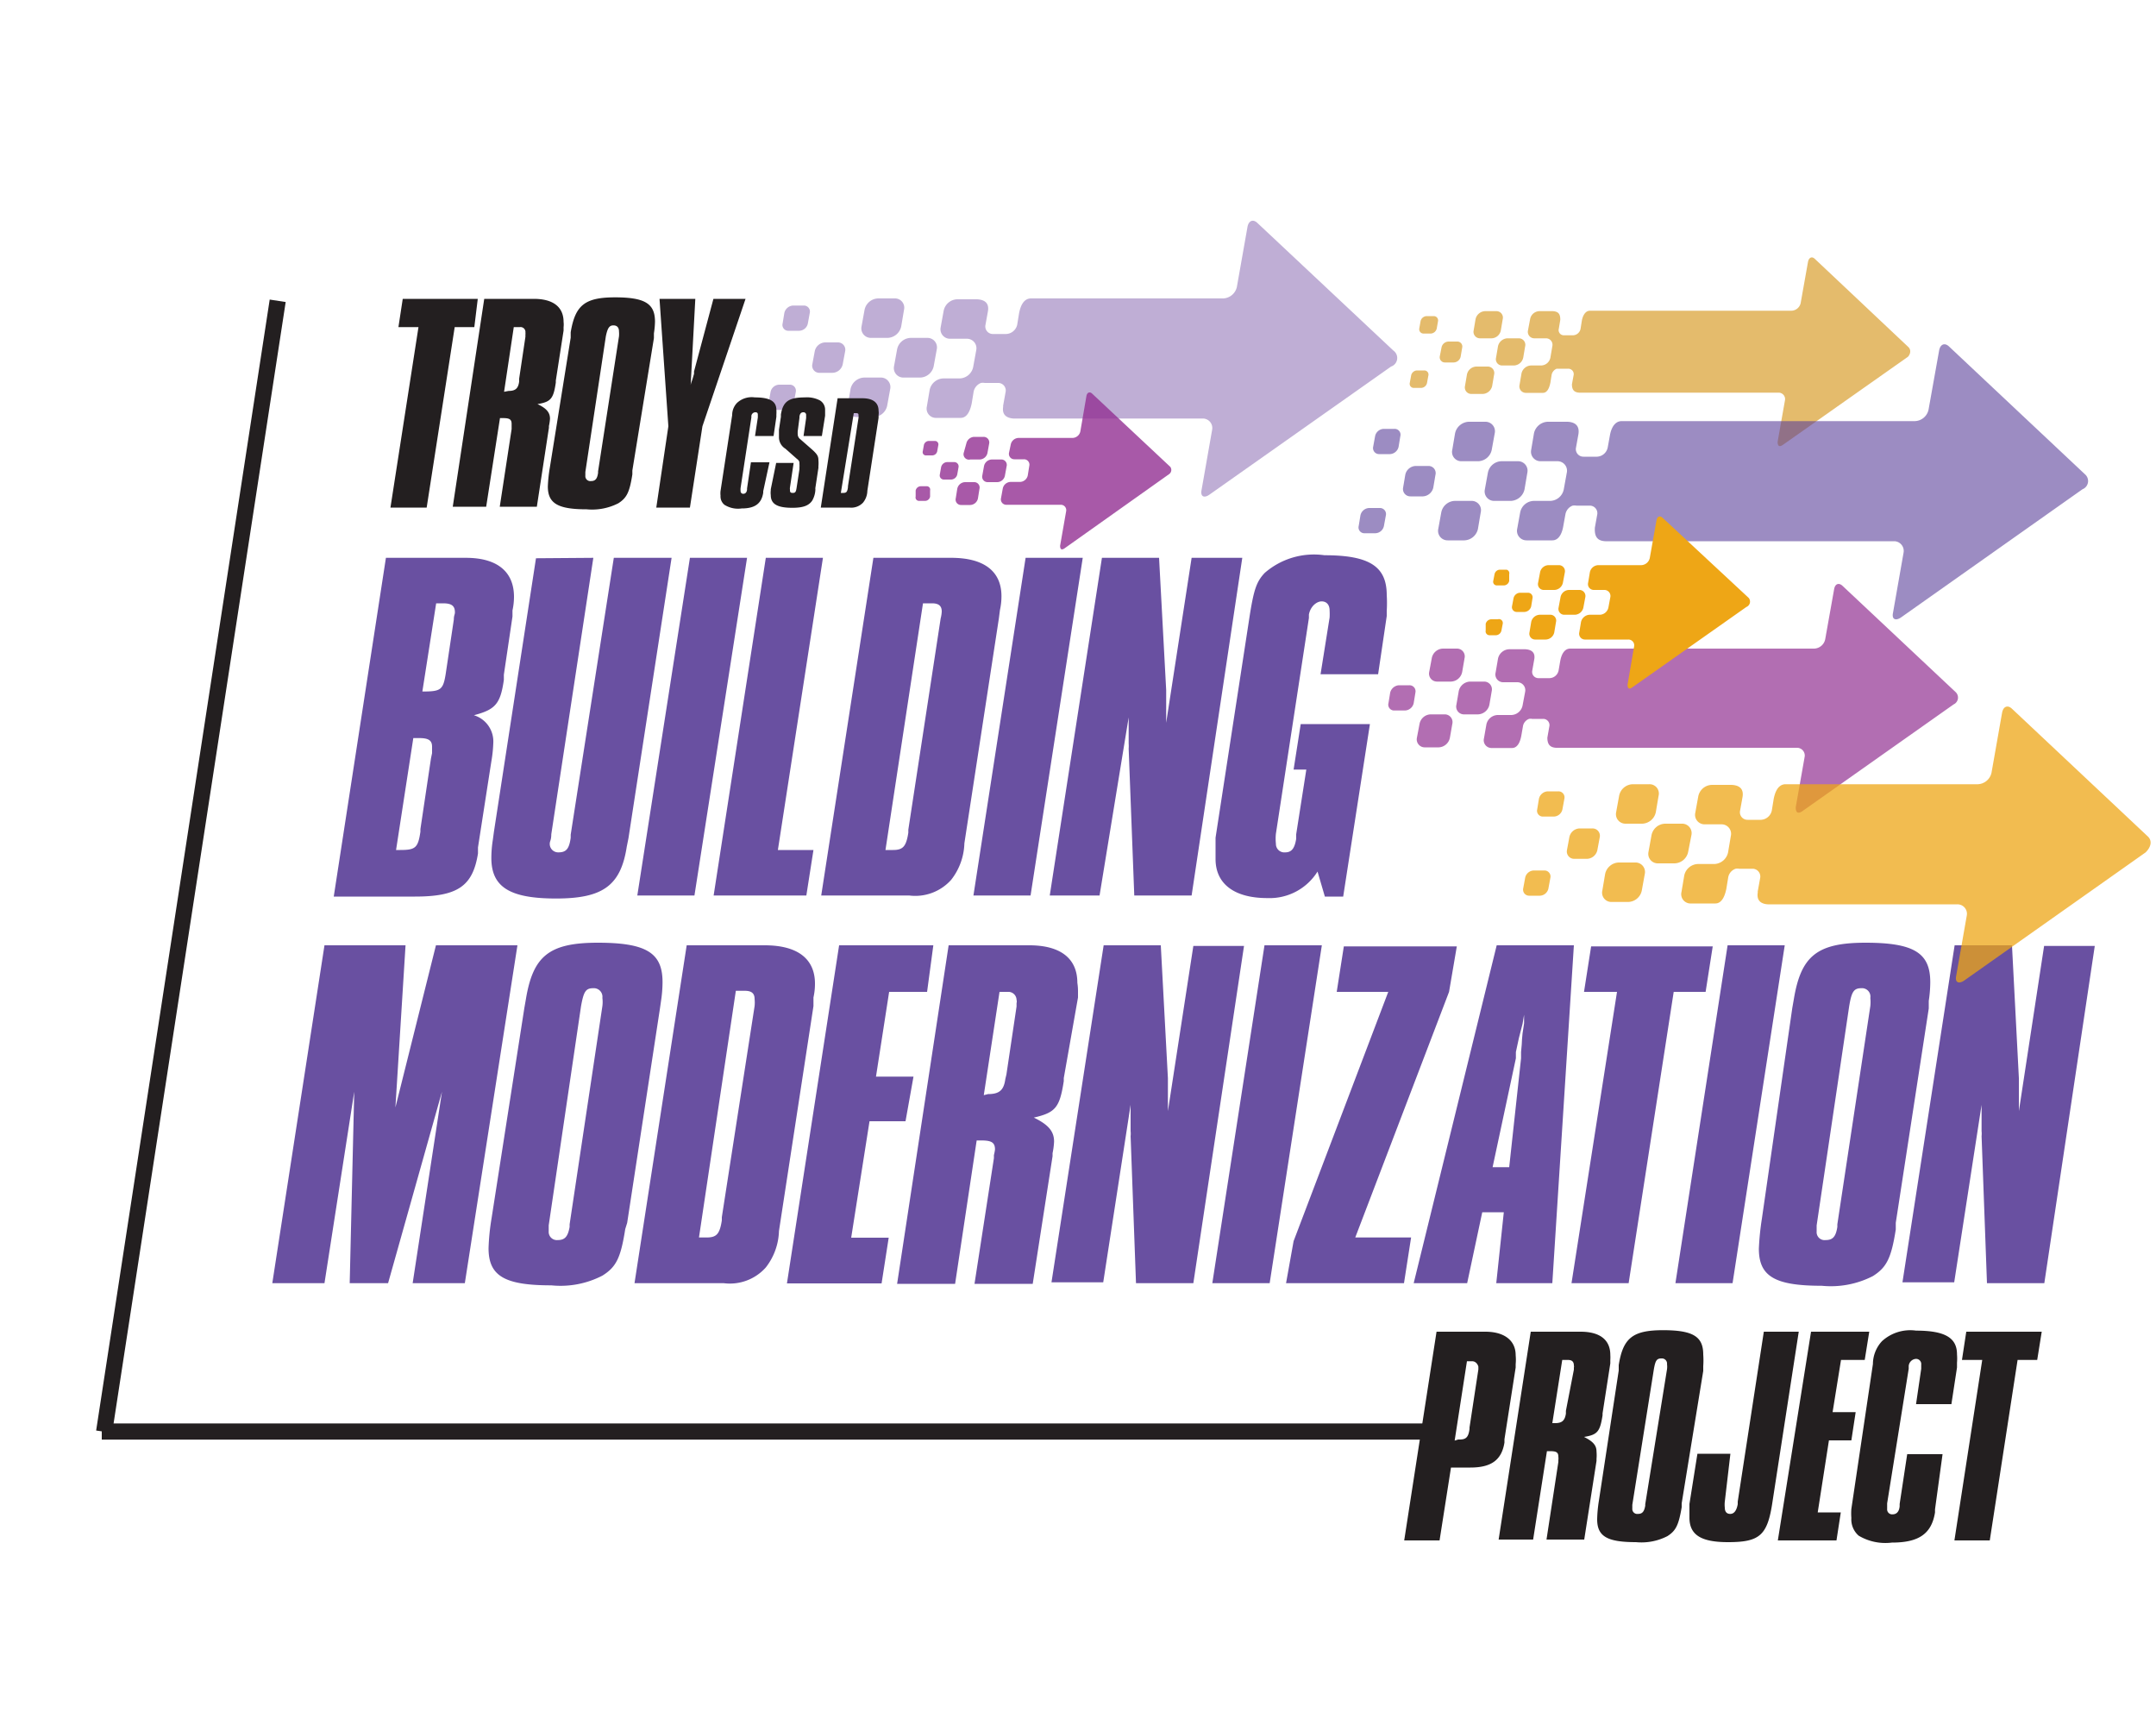 <?xml version="1.0" encoding="UTF-8"?> <svg xmlns="http://www.w3.org/2000/svg" viewBox="0 0 100 80"><defs><style>.cls-1{isolation:isolate;}.cls-2{opacity:0.7;}.cls-11,.cls-13,.cls-14,.cls-2,.cls-8{mix-blend-mode:multiply;}.cls-3{fill:#923092;}.cls-4{fill:none;stroke:#231f20;stroke-miterlimit:10;stroke-width:0.75px;}.cls-5{fill:#6950a1;}.cls-6{fill:#231f20;}.cls-7{fill:#d89e2e;}.cls-8{opacity:0.75;}.cls-9{fill:#eea616;}.cls-10{fill:#bfaed5;}.cls-11{opacity:0.6;}.cls-12{fill:#5a3f99;}.cls-13{opacity:0.8;}</style></defs><g class="cls-1"><g id="Layer_1" data-name="Layer 1"><g class="cls-2"><path class="cls-3" d="M65.37,31.78h-.49a.45.45,0,0,0-.4.34l-.08.49a.27.27,0,0,0,.28.34h.49a.43.43,0,0,0,.4-.34l.08-.49A.28.28,0,0,0,65.37,31.78Z"></path><path class="cls-3" d="M66.66,31.61h.64a.55.55,0,0,0,.52-.45l.11-.64a.36.36,0,0,0-.36-.44h-.64a.54.54,0,0,0-.52.44l-.12.64A.37.37,0,0,0,66.66,31.61Z"></path><path class="cls-3" d="M67,33.13h-.64a.54.54,0,0,0-.52.45l-.12.63a.37.37,0,0,0,.37.45h.64a.55.55,0,0,0,.52-.45l.11-.63A.36.36,0,0,0,67,33.13Z"></path><path class="cls-3" d="M69.19,32.05a.36.36,0,0,0-.37-.44h-.64a.56.56,0,0,0-.52.44l-.11.64a.36.36,0,0,0,.37.44h.63a.56.56,0,0,0,.53-.44Z"></path><path class="cls-3" d="M90.71,32.1l-5.26-4.94c-.17-.15-.34-.08-.38.17l-.41,2.3a.54.54,0,0,1-.52.45H72.83c-.33,0-.43.4-.46.56l-.08.46a.44.44,0,0,1-.42.35h-.51a.29.29,0,0,1-.29-.35l.09-.51v0h0c.06-.31-.1-.46-.41-.48H70a.55.55,0,0,0-.52.44l-.11.64a.36.36,0,0,0,.36.45h.64a.37.37,0,0,1,.37.44l-.12.64a.55.55,0,0,1-.52.44h-.64a.55.55,0,0,0-.52.45l-.11.63a.36.36,0,0,0,.36.45h.94c.31,0,.4-.41.43-.56l.08-.46a.44.44,0,0,1,.28-.33.32.32,0,0,1,.14,0h.51a.29.29,0,0,1,.29.36l-.09.51a.06.06,0,0,1,0,0c0,.3.11.45.4.47H83.33a.36.36,0,0,1,.37.44l-.41,2.32c0,.25.1.32.32.17l7-4.94A.35.35,0,0,0,90.71,32.1Z"></path></g><line class="cls-4" x1="12.88" y1="13.95" x2="4.83" y2="66.4"></line><line class="cls-4" x1="4.72" y1="66.39" x2="66.52" y2="66.39"></line><path class="cls-5" d="M17.9,25.87h3.71c1.46,0,2.23.65,2.23,1.81a3,3,0,0,1-.07.63l0,.28-.4,2.7,0,.24c-.16,1.12-.4,1.38-1.39,1.64a1.27,1.27,0,0,1,.9,1.29,6,6,0,0,1-.07.73l-.07.44-.57,3.67,0,.28c-.24,1.5-.92,2-2.92,2H15.48Zm.66,13.55h0c.71,0,.83-.1.94-.85l0-.12.49-3.28.05-.24c0-.12,0-.26,0-.3,0-.29-.16-.4-.59-.4h-.28l-.8,5.19Zm2.11-8.15.38-2.54c0-.19.05-.23.05-.33,0-.3-.15-.42-.55-.42h-.32l-.64,4.09C20.44,32.07,20.55,32,20.67,31.27Z"></path><path class="cls-5" d="M27.52,25.87,25.57,38.69c0,.26-.07.33-.07.42a.39.39,0,0,0,.4.42c.36,0,.5-.16.57-.68l0-.14,2-12.84h2.68l-2,13-.08.4c-.28,1.81-1.12,2.4-3.28,2.4s-3-.54-3-1.88a5.48,5.48,0,0,1,.07-.85l.05-.37,1.95-12.68Z"></path><path class="cls-5" d="M32,25.87h2.65L32.21,41.53H29.56Z"></path><path class="cls-5" d="M35.52,25.87h2.65L36.08,39.42h1.65l-.33,2.11H33.1Z"></path><path class="cls-5" d="M40.51,25.87h3.61c1.53,0,2.33.63,2.33,1.78a3,3,0,0,1-.07.64l-.05.39-1.6,10.43a2.87,2.87,0,0,1-.61,1.69,2.23,2.23,0,0,1-1.95.73H38.09Zm.79,13.55h.12c.47,0,.61-.17.71-.8l0-.14,1.5-9.8a1.48,1.48,0,0,0,.05-.32c0-.26-.14-.38-.45-.38h-.42L41.07,39.42Z"></path><path class="cls-5" d="M47.57,25.87h2.65L47.8,41.53H45.15Z"></path><path class="cls-5" d="M51.11,25.87h2.65L54.09,32v.21l0,.51c0,.24,0,.45,0,.64v.16l1.18-7.65h2.35L55.27,41.53H52.61l-.26-6.81a1.5,1.5,0,0,0,0-.24c0-.28,0-.72,0-1v-.21L51,41.53H48.69Z"></path><path class="cls-5" d="M61.11,40.42a2.62,2.62,0,0,1-2.33,1.23c-1.53,0-2.4-.66-2.4-1.81,0-.21,0-.45,0-.68l0-.31,1.6-10.4c.18-1.1.3-1.48.68-1.88a3.48,3.48,0,0,1,2.77-.82c2.09,0,2.89.52,2.89,1.85a5.84,5.84,0,0,1,0,.73l0,.24-.4,2.7H61.25l.42-2.63a2.85,2.85,0,0,0,0-.33c0-.26-.14-.42-.37-.42s-.52.23-.59.61l0,.16-1.53,10a2.17,2.17,0,0,0,0,.47.39.39,0,0,0,.43.4c.3,0,.44-.19.51-.63l0-.21.47-3H60l.33-2.11h3.21l-1.24,8h-.85Z"></path><path class="cls-5" d="M15.05,43.84h3.76l-.47,7.52,1.88-7.52H24L21.56,59.51H19.14l1.36-8.88L18,59.51H16.22l.21-8.88-1.38,8.88H12.63Z"></path><path class="cls-5" d="M24.32,46.75l.07-.4c.33-2,1.06-2.63,3.34-2.63s3,.49,3,1.83a5.93,5.93,0,0,1-.07.87l-.05.35-1.52,9.94L29,57c-.21,1.34-.42,1.76-1.06,2.16a4.22,4.22,0,0,1-2.37.45c-2.16,0-2.91-.43-2.91-1.72a10.29,10.29,0,0,1,.14-1.39Zm3.62-.09a1.49,1.49,0,0,0,0-.38.4.4,0,0,0-.43-.45c-.35,0-.44.17-.56.83L25.45,56.83l0,.09c0,.07,0,.12,0,.19a.38.38,0,0,0,.42.4c.33,0,.47-.16.55-.61l0-.12Z"></path><path class="cls-5" d="M31.85,43.84h3.62c1.53,0,2.33.63,2.33,1.78a2.91,2.91,0,0,1-.07.64l0,.4-1.6,10.43a2.87,2.87,0,0,1-.61,1.69,2.23,2.23,0,0,1-1.95.73H29.43Zm.8,13.55h.12c.47,0,.61-.16.71-.79l0-.15L35,46.66a1.65,1.65,0,0,0,0-.33c0-.26-.14-.38-.45-.38h-.42L32.42,57.39Z"></path><path class="cls-5" d="M38.92,43.84h4.37L43,46H41.24l-.61,3.93h1.74L42,52H40.33l-.85,5.4h1.74l-.33,2.12H36.5Z"></path><path class="cls-5" d="M44,43.84h3.74c1.45,0,2.23.61,2.23,1.74A2.52,2.52,0,0,1,50,46l0,.26L49.34,50l0,.14c-.19,1.22-.38,1.46-1.39,1.69.68.33.94.64.94,1.11a3.12,3.12,0,0,1-.07.54v.14l-.92,5.92H45.2l.9-5.83,0-.14a1.91,1.91,0,0,0,.05-.26c0-.33-.17-.42-.64-.42H45.3l-1,6.65H41.61Zm1.83,6.9c.52,0,.73-.18.8-.7l.05-.21.47-3.15,0-.16a.27.27,0,0,0,0-.15A.38.38,0,0,0,46.8,46h-.44l-.73,4.79Z"></path><path class="cls-5" d="M51.19,43.84h2.65L54.17,50v.21l0,.52c0,.23,0,.44,0,.63v.17l1.18-7.66h2.35L55.35,59.51H52.69l-.25-6.82a1,1,0,0,0,0-.23c0-.28,0-.73,0-1v-.22l-1.27,8.23H48.77Z"></path><path class="cls-5" d="M58.65,43.84h2.66L58.89,59.51H56.23Z"></path><path class="cls-5" d="M60,57.56,64.39,46H62l.33-2.11h5.24L67.21,46,62.86,57.39h2.59l-.33,2.12H59.65Z"></path><path class="cls-5" d="M69.42,43.84H73l-1,15.67H69.4l.35-3.29h-1l-.7,3.29H65.57ZM70,54.13l.55-5.05c0-.07,0-.17,0-.29.07-.61,0-.51.14-1.33l0-.4-.07.42-.17.66-.14.65,0,.29-1.08,5.05Z"></path><path class="cls-5" d="M75,46H73.47l.33-2.11h5.64L79.11,46H77.63L75.54,59.51H72.89Z"></path><path class="cls-5" d="M80.13,43.84h2.65L80.36,59.51H77.71Z"></path><path class="cls-5" d="M83.13,46.75l.07-.4c.33-2,1.06-2.63,3.33-2.63s3,.49,3,1.83a5.93,5.93,0,0,1-.07.87l0,.35-1.53,9.94,0,.31c-.21,1.34-.43,1.76-1.06,2.16a4.26,4.26,0,0,1-2.37.45c-2.17,0-2.92-.43-2.92-1.72a12.32,12.32,0,0,1,.14-1.39Zm3.62-.09a1.84,1.84,0,0,0,0-.38.39.39,0,0,0-.42-.45c-.35,0-.45.17-.56.83L84.26,56.83l0,.09c0,.07,0,.12,0,.19a.37.37,0,0,0,.42.4c.33,0,.47-.16.54-.61l0-.12Z"></path><path class="cls-5" d="M90.66,43.84h2.66L93.64,50v.21l0,.52c0,.23,0,.44,0,.63v.17l1.17-7.66h2.35L94.82,59.51H92.16l-.25-6.82a1,1,0,0,0,0-.23c0-.28,0-.73,0-1v-.22l-1.27,8.23H88.24Z"></path><path class="cls-6" d="M66.63,61.76h2.26c.89,0,1.41.41,1.41,1.09a2.27,2.27,0,0,1,0,.42l0,.15-.52,3.33v.15c-.13.81-.61,1.16-1.58,1.16H67.3l-.53,3.38H65.13Zm1,5h.07c.3,0,.41-.11.46-.49l0-.07.41-2.69v0c0-.05,0-.08,0-.12s-.08-.26-.29-.26h-.24l-.57,3.68Z"></path><path class="cls-6" d="M71,61.76h2.31c.9,0,1.38.38,1.38,1.08a1.81,1.81,0,0,1,0,.23l0,.16-.36,2.32v.09c-.12.75-.23.9-.86,1,.42.21.58.39.58.68a2,2,0,0,1,0,.34v.09l-.57,3.65H71.73l.55-3.6v-.08a.61.61,0,0,0,0-.16c0-.21-.1-.26-.39-.26h-.14l-.64,4.1H69.51ZM72.13,66c.32,0,.45-.12.5-.44l0-.13L73,63.52v-.1a.15.15,0,0,0,0-.09c0-.18-.09-.26-.27-.26h-.27L72,66Z"></path><path class="cls-6" d="M75.08,63.56l0-.25c.2-1.26.65-1.62,2.06-1.62S79,62,79,62.82a3.81,3.81,0,0,1,0,.54l0,.22L78,69.72l0,.18c-.14.83-.27,1.09-.66,1.34a2.63,2.63,0,0,1-1.46.28c-1.34,0-1.8-.27-1.8-1.06a6.21,6.21,0,0,1,.08-.86Zm2.24-.06a.86.86,0,0,0,0-.23.24.24,0,0,0-.26-.27c-.22,0-.28.1-.35.5l-1,6.29,0,.06s0,.07,0,.11a.23.23,0,0,0,.26.25c.2,0,.29-.1.34-.38v-.07Z"></path><path class="cls-6" d="M83.43,61.76l-1.22,7.9c-.23,1.54-.58,1.86-2.06,1.86-1.26,0-1.79-.34-1.79-1.14,0-.11,0-.32,0-.48l0-.15.37-2.33h1.53L80,69.64a1.28,1.28,0,0,0,0,.28c0,.19.09.29.25.29s.29-.12.35-.45v-.12l1.21-7.88Z"></path><path class="cls-6" d="M84,61.76h2.7l-.21,1.31H85.39L85,65.49h1.07l-.2,1.31H84.83l-.52,3.34h1.07l-.2,1.3H82.46Z"></path><path class="cls-6" d="M89.75,70v.14c-.16,1-.76,1.4-2,1.4a2.42,2.42,0,0,1-1.54-.32,1,1,0,0,1-.34-.82,2.82,2.82,0,0,1,0-.42l1-6.72a1.57,1.57,0,0,1,.42-1.06,1.94,1.94,0,0,1,1.58-.49c1.34,0,1.9.33,1.9,1.1a2.42,2.42,0,0,1,0,.39l0,.22-.26,1.7H88.87l.24-1.64,0-.09v-.1a.24.24,0,0,0-.24-.27.36.36,0,0,0-.34.33l0,.13-1,6.24c0,.12,0,.19,0,.26a.23.23,0,0,0,.25.25c.19,0,.31-.13.33-.38l0-.1.35-2.31h1.64Z"></path><path class="cls-6" d="M91.94,63.07H91l.2-1.31H94.7l-.21,1.31h-.91l-1.29,8.37H90.65Z"></path><g class="cls-2"><path class="cls-7" d="M66.51,14.66h-.34a.3.3,0,0,0-.28.23l-.06.34a.2.2,0,0,0,.2.24h.33a.3.3,0,0,0,.28-.24l.06-.34A.2.2,0,0,0,66.51,14.66Z"></path><path class="cls-7" d="M66.06,17.18h-.34a.29.29,0,0,0-.27.24l-.06.33a.19.19,0,0,0,.19.24h.34a.29.29,0,0,0,.27-.24l.06-.33A.19.19,0,0,0,66.06,17.18Z"></path><path class="cls-7" d="M67.59,15.84h-.4a.34.34,0,0,0-.33.28l-.08.41a.24.24,0,0,0,.24.28h.4a.34.34,0,0,0,.33-.28l.07-.41A.23.23,0,0,0,67.59,15.84Z"></path><path class="cls-7" d="M68.65,15.69h.53a.45.45,0,0,0,.43-.36l.09-.53a.3.3,0,0,0-.3-.37h-.52a.47.47,0,0,0-.44.37l-.09.53A.3.3,0,0,0,68.65,15.69Z"></path><path class="cls-7" d="M69,17h-.53a.46.46,0,0,0-.43.37l-.09.53a.3.3,0,0,0,.3.37h.53a.47.47,0,0,0,.43-.37l.09-.53A.3.3,0,0,0,69,17Z"></path><path class="cls-7" d="M70.74,16.06a.3.3,0,0,0-.3-.37h-.53a.47.47,0,0,0-.43.37l-.09.53a.29.29,0,0,0,.3.36h.53a.46.46,0,0,0,.43-.36Z"></path><path class="cls-7" d="M88.52,16.1,84.17,12c-.13-.12-.27-.06-.31.14l-.34,1.91a.45.45,0,0,1-.43.36H73.75c-.27,0-.36.34-.38.46l-.06.38a.37.37,0,0,1-.35.3h-.42a.24.24,0,0,1-.24-.3l.07-.42h0c0-.26-.08-.38-.34-.4H71.4a.45.45,0,0,0-.43.37l-.1.53a.3.3,0,0,0,.3.36h.53a.3.3,0,0,1,.3.37l-.09.53a.45.45,0,0,1-.43.36H71a.47.47,0,0,0-.43.37l-.09.53a.3.3,0,0,0,.3.37h.78c.25,0,.32-.34.35-.47l.06-.38a.39.39,0,0,1,.23-.27l.12,0h.42a.25.25,0,0,1,.25.29l-.08.43a0,0,0,0,1,0,0c0,.25.09.37.33.39h9.25a.3.3,0,0,1,.3.36l-.34,1.92c0,.2.08.26.26.13l5.78-4.07C88.61,16.43,88.65,16.23,88.52,16.1Z"></path></g><g class="cls-8"><path class="cls-9" d="M72.28,36.7h-.49a.44.44,0,0,0-.41.34l-.08.49a.27.27,0,0,0,.28.34h.49a.42.42,0,0,0,.4-.34l.09-.49A.28.28,0,0,0,72.28,36.7Z"></path><path class="cls-9" d="M71.63,40.37h-.49a.42.42,0,0,0-.4.34l-.09.49a.28.28,0,0,0,.28.34h.49a.42.42,0,0,0,.4-.34l.09-.49A.28.28,0,0,0,71.63,40.37Z"></path><path class="cls-9" d="M73.86,38.42h-.59a.5.5,0,0,0-.48.41l-.11.59a.34.34,0,0,0,.34.41h.59a.51.51,0,0,0,.48-.41l.11-.59A.34.34,0,0,0,73.86,38.42Z"></path><path class="cls-9" d="M75.4,38.2h.77a.67.67,0,0,0,.63-.53l.13-.77a.43.43,0,0,0-.44-.53h-.76a.66.66,0,0,0-.63.53l-.14.77A.44.44,0,0,0,75.4,38.2Z"></path><path class="cls-9" d="M75.85,40h-.77a.67.67,0,0,0-.63.53l-.13.77a.43.43,0,0,0,.44.53h.76a.66.66,0,0,0,.63-.53l.14-.77A.44.44,0,0,0,75.85,40Z"></path><path class="cls-9" d="M78.45,38.74A.44.44,0,0,0,78,38.2h-.77a.66.66,0,0,0-.63.54l-.14.77a.44.44,0,0,0,.44.53h.77a.66.66,0,0,0,.63-.53Z"></path><path class="cls-9" d="M99.63,38.8l-6.32-5.94c-.2-.18-.4-.09-.45.2l-.49,2.78a.68.68,0,0,1-.63.53H82.82c-.4,0-.51.48-.55.67l-.09.55a.54.54,0,0,1-.51.43h-.61a.35.35,0,0,1-.35-.43l.11-.61v0h0c.07-.38-.12-.56-.5-.58H79.4a.66.66,0,0,0-.63.53l-.14.77a.44.44,0,0,0,.44.53h.77a.44.44,0,0,1,.44.54l-.13.77a.68.68,0,0,1-.63.53h-.77a.67.67,0,0,0-.63.53l-.13.77a.43.43,0,0,0,.44.53h1.13c.36,0,.47-.49.51-.67l.09-.55a.52.52,0,0,1,.34-.39.47.47,0,0,1,.17,0h.61a.36.36,0,0,1,.36.43l-.11.61a.13.13,0,0,0,0,.06c-.06.35.12.53.47.55h8.78a.44.44,0,0,1,.44.54l-.49,2.79c-.06.29.12.38.38.2l8.41-5.94C99.77,39.28,99.83,39,99.63,38.8Z"></path></g><path class="cls-10" d="M37.28,14.17h-.49a.44.44,0,0,0-.41.34L36.3,15a.27.27,0,0,0,.28.34h.49a.42.42,0,0,0,.4-.34l.09-.49A.28.28,0,0,0,37.28,14.17Z"></path><path class="cls-10" d="M36.63,17.84h-.49a.42.42,0,0,0-.4.34l-.09.49a.28.28,0,0,0,.28.34h.49a.42.42,0,0,0,.4-.34l.09-.49A.28.28,0,0,0,36.63,17.84Z"></path><path class="cls-10" d="M38.86,15.88h-.59a.51.51,0,0,0-.48.41l-.11.59a.33.33,0,0,0,.34.41h.59a.5.5,0,0,0,.48-.41l.11-.59A.34.34,0,0,0,38.86,15.88Z"></path><path class="cls-10" d="M40.4,15.67h.77a.67.67,0,0,0,.63-.53l.13-.77a.43.43,0,0,0-.44-.53h-.76a.66.66,0,0,0-.63.53l-.14.77A.44.44,0,0,0,40.4,15.67Z"></path><path class="cls-10" d="M40.85,17.51h-.77a.67.67,0,0,0-.63.53l-.13.77a.43.43,0,0,0,.44.53h.76a.66.66,0,0,0,.63-.53l.14-.77A.44.44,0,0,0,40.85,17.51Z"></path><path class="cls-10" d="M43.45,16.2a.44.44,0,0,0-.44-.53h-.77a.66.66,0,0,0-.63.53l-.14.77a.44.44,0,0,0,.44.54h.77a.66.66,0,0,0,.63-.54Z"></path><path class="cls-10" d="M64.63,16.26l-6.32-5.93c-.2-.18-.4-.09-.45.2l-.49,2.77a.68.68,0,0,1-.63.54H47.82c-.4,0-.51.48-.55.67l-.09.55a.55.55,0,0,1-.51.43h-.61a.35.35,0,0,1-.35-.43l.11-.61v0c.07-.37-.12-.55-.5-.57H44.4a.66.66,0,0,0-.63.53l-.14.77a.44.44,0,0,0,.44.53h.77a.44.44,0,0,1,.44.53l-.14.77a.66.66,0,0,1-.62.54h-.77a.67.67,0,0,0-.63.53l-.13.77a.43.43,0,0,0,.44.53h1.13c.36,0,.47-.49.51-.67l.09-.55a.55.55,0,0,1,.34-.4.47.47,0,0,1,.17,0h.61a.35.35,0,0,1,.36.43l-.11.61a.11.11,0,0,0,0,.05c-.06.36.12.53.47.56h8.78a.44.44,0,0,1,.44.53l-.49,2.79c-.06.3.12.39.38.2l8.41-5.93A.42.42,0,0,0,64.63,16.26Z"></path><g class="cls-11"><path class="cls-12" d="M64.67,19.89h-.49a.42.42,0,0,0-.4.34l-.09.49a.28.28,0,0,0,.28.34h.5a.43.43,0,0,0,.4-.34l.08-.49A.27.27,0,0,0,64.67,19.89Z"></path><path class="cls-12" d="M64,23.56h-.5a.43.43,0,0,0-.4.34l-.08.49a.27.27,0,0,0,.28.34h.49a.42.42,0,0,0,.4-.34l.09-.49A.28.28,0,0,0,64,23.56Z"></path><path class="cls-12" d="M66.25,21.61h-.59a.51.51,0,0,0-.48.41l-.1.59a.34.34,0,0,0,.34.41H66a.52.52,0,0,0,.48-.41l.1-.59A.33.33,0,0,0,66.25,21.61Z"></path><path class="cls-12" d="M67.8,21.39h.77a.66.66,0,0,0,.62-.53l.14-.77a.44.44,0,0,0-.44-.53h-.77a.68.68,0,0,0-.63.53l-.13.77A.43.43,0,0,0,67.8,21.39Z"></path><path class="cls-12" d="M68.24,23.23h-.77a.66.66,0,0,0-.62.53l-.14.77a.44.44,0,0,0,.44.53h.77a.67.67,0,0,0,.63-.53l.13-.77A.43.43,0,0,0,68.24,23.23Z"></path><path class="cls-12" d="M70.84,21.93a.44.44,0,0,0-.44-.54h-.77a.66.66,0,0,0-.62.54l-.14.77a.44.44,0,0,0,.44.53h.77a.68.68,0,0,0,.63-.53Z"></path><path class="cls-12" d="M96.71,22l-6.32-5.94c-.2-.18-.4-.09-.45.2L89.45,19a.67.67,0,0,1-.63.53H75.22c-.4,0-.52.48-.55.67l-.1.55a.53.53,0,0,1-.5.43h-.62a.35.35,0,0,1-.35-.43l.11-.61v0h0c.06-.38-.13-.56-.5-.58h-.93a.68.68,0,0,0-.63.53l-.13.77a.44.44,0,0,0,.44.53h.77a.44.44,0,0,1,.44.54l-.14.77a.66.66,0,0,1-.63.53h-.76a.66.66,0,0,0-.63.53l-.14.77a.44.44,0,0,0,.44.53H72c.37,0,.48-.48.51-.67l.1-.55a.53.53,0,0,1,.33-.39.58.58,0,0,1,.18,0h.61a.35.35,0,0,1,.35.43l-.11.61a.13.13,0,0,1,0,.06c0,.35.13.53.48.55H87.85a.45.45,0,0,1,.44.54l-.49,2.79c-.06.29.12.38.38.2l8.41-5.94A.41.41,0,0,0,96.71,22Z"></path></g><g class="cls-13"><path class="cls-3" d="M54.28,21.65l-3.63-3.4c-.11-.1-.23-.05-.26.12L50.11,20a.38.38,0,0,1-.36.31H47.24a.38.38,0,0,0-.36.31L46.8,21a.25.25,0,0,0,.25.3h.44a.25.25,0,0,1,.25.31l-.07.44a.38.38,0,0,1-.36.3h-.44a.38.38,0,0,0-.36.31l-.08.44a.25.25,0,0,0,.25.31H49.2a.25.25,0,0,1,.25.3l-.28,1.6c0,.17.07.22.22.11L54.21,22A.24.24,0,0,0,54.28,21.65Z"></path><path class="cls-3" d="M45,21.31h.44a.38.38,0,0,0,.36-.3l.08-.44a.26.26,0,0,0-.26-.31h-.44a.39.39,0,0,0-.36.31L44.7,21A.25.25,0,0,0,45,21.31Z"></path><path class="cls-3" d="M45.2,22.36h-.44a.38.38,0,0,0-.36.31l-.07.44a.25.25,0,0,0,.25.31H45a.38.38,0,0,0,.36-.31l.07-.44A.25.25,0,0,0,45.2,22.36Z"></path><path class="cls-3" d="M46.69,21.62a.25.25,0,0,0-.25-.31H46a.38.38,0,0,0-.36.31l-.08.44a.25.25,0,0,0,.25.3h.44a.37.37,0,0,0,.36-.3Z"></path><path class="cls-3" d="M43.36,20.45h-.28a.24.24,0,0,0-.23.2l-.05.28a.15.15,0,0,0,.16.19h.28a.24.24,0,0,0,.23-.19l.05-.28A.16.16,0,0,0,43.36,20.45Z"></path><path class="cls-3" d="M43,22.55H42.7a.25.25,0,0,0-.23.2l0,.28a.16.16,0,0,0,.16.2h.28a.24.24,0,0,0,.23-.2l0-.28A.16.16,0,0,0,43,22.55Z"></path><path class="cls-3" d="M44.26,21.43h-.33a.3.3,0,0,0-.28.24l-.06.34a.19.19,0,0,0,.19.23h.34A.3.3,0,0,0,44.4,22l.06-.34A.2.2,0,0,0,44.26,21.43Z"></path></g><g class="cls-14"><path class="cls-9" d="M81.11,27.73l-4-3.72c-.12-.11-.25-.06-.28.13l-.31,1.74a.42.42,0,0,1-.39.33h-2a.41.41,0,0,0-.39.34l-.08.48a.27.27,0,0,0,.27.33h.48a.28.28,0,0,1,.28.34l-.09.48a.42.42,0,0,1-.39.33h-.48a.43.43,0,0,0-.4.34l-.08.48a.27.27,0,0,0,.27.33h2a.27.27,0,0,1,.27.34l-.3,1.75c0,.18.07.24.23.12L81,28.15A.27.27,0,0,0,81.11,27.73Z"></path><path class="cls-9" d="M71.62,27.36h.48a.42.42,0,0,0,.39-.33l.09-.48a.28.28,0,0,0-.28-.34h-.48a.41.41,0,0,0-.39.34l-.09.48A.27.27,0,0,0,71.62,27.36Z"></path><path class="cls-9" d="M71.9,28.51h-.48a.42.42,0,0,0-.4.34l-.08.48a.27.27,0,0,0,.27.33h.48a.42.42,0,0,0,.4-.33l.08-.48A.27.27,0,0,0,71.9,28.51Z"></path><path class="cls-9" d="M73.53,27.7a.28.28,0,0,0-.28-.34h-.48a.41.41,0,0,0-.39.34l-.09.48a.27.27,0,0,0,.28.33h.48a.42.42,0,0,0,.39-.33Z"></path><path class="cls-9" d="M69.88,26.42h-.31a.26.26,0,0,0-.25.21l-.06.31a.17.17,0,0,0,.18.21h.31a.26.26,0,0,0,.25-.21l0-.31A.17.17,0,0,0,69.88,26.42Z"></path><path class="cls-9" d="M69.47,28.72h-.31a.28.28,0,0,0-.25.21l0,.31a.18.18,0,0,0,.17.22h.31a.27.27,0,0,0,.25-.22l.06-.31A.18.18,0,0,0,69.47,28.72Z"></path><path class="cls-9" d="M70.87,27.49H70.5a.32.32,0,0,0-.3.26l-.07.37a.22.22,0,0,0,.21.26h.37a.34.34,0,0,0,.31-.26l.06-.37A.21.21,0,0,0,70.87,27.49Z"></path></g><path class="cls-6" d="M19.41,15.17h-.93l.2-1.31h3.48L22,15.17h-.91l-1.3,8.37H18.11Z"></path><path class="cls-6" d="M22.46,13.86h2.3c.9,0,1.38.38,1.38,1.07a1,1,0,0,1,0,.24v.16l-.36,2.32,0,.09c-.11.75-.23.9-.85,1,.42.2.58.39.58.68a2.28,2.28,0,0,1-.05.34v.08l-.56,3.66H23.18l.55-3.6,0-.08c0-.06,0-.13,0-.16,0-.21-.1-.27-.39-.27h-.15l-.64,4.11H21Zm1.13,4.27c.32,0,.45-.12.49-.44l0-.13.29-1.94,0-.1a.28.28,0,0,0,0-.09.23.23,0,0,0-.26-.26h-.28l-.45,3Z"></path><path class="cls-6" d="M26.47,15.66l0-.25c.21-1.26.66-1.62,2.06-1.62s1.85.3,1.85,1.13a4,4,0,0,1-.05.54l0,.22-1,6.14,0,.18c-.13.83-.26,1.09-.65,1.34a2.67,2.67,0,0,1-1.47.28c-1.33,0-1.8-.27-1.8-1.06a6.69,6.69,0,0,1,.09-.86Zm2.24-.06a1.27,1.27,0,0,0,0-.23c0-.17-.08-.28-.26-.28s-.27.11-.35.51l-.95,6.29,0,.06s0,.07,0,.11a.23.23,0,0,0,.26.25c.2,0,.29-.1.33-.38l0-.07Z"></path><path class="cls-6" d="M31,19.77l-.41-5.91h1.66l-.22,4.08c0-.16.06-.25.09-.36l.07-.24a1,1,0,0,0,0-.11l.9-3.37h1.49l-2,5.91-.58,3.77H30.44Z"></path><path class="cls-6" d="M35.4,22.78v.07c-.08.51-.39.73-1,.73a1.18,1.18,0,0,1-.8-.17.5.5,0,0,1-.18-.42,1,1,0,0,1,0-.22l.54-3.52a.81.81,0,0,1,.22-.56,1,1,0,0,1,.83-.26c.7,0,1,.18,1,.58a1.41,1.41,0,0,1,0,.21l0,.11-.13.89h-.86l.13-.86v-.1c0-.08,0-.14-.12-.14a.19.19,0,0,0-.18.17v.07l-.5,3.27a.76.76,0,0,0,0,.14.12.12,0,0,0,.13.13c.09,0,.16-.07.17-.2l0-.05.18-1.21h.86Z"></path><path class="cls-6" d="M36.81,21.47l-.17,1.14v0a.28.28,0,0,0,0,.09c0,.1,0,.16.13.16s.15-.06.18-.25v0l.13-.85,0-.08a1,1,0,0,0,0-.16c0-.11,0-.15-.13-.25l-.52-.46a.62.62,0,0,1-.3-.52c0-.06,0-.21,0-.36l.09-.6,0-.11c.1-.6.36-.79,1.12-.79a1.29,1.29,0,0,1,.69.14.5.5,0,0,1,.24.43s0,.13,0,.21v.07l-.15.94h-.85l.12-.83c0-.08,0-.11,0-.14a.12.12,0,0,0-.13-.13c-.11,0-.16.07-.18.2v.06L37,20a1.25,1.25,0,0,0,0,.14.29.29,0,0,0,.12.23l.48.42c.3.26.36.36.36.55a1.52,1.52,0,0,1,0,.28v.08l-.14.92a.23.23,0,0,0,0,.07,1.11,1.11,0,0,1-.15.53c-.16.23-.42.33-.92.33-.69,0-1-.17-1-.59a.82.82,0,0,1,0-.21v-.06L36,21.47Z"></path><path class="cls-6" d="M38.85,18.47H40c.5,0,.75.21.75.58a.68.68,0,0,1,0,.2v.13l-.52,3.38a.9.9,0,0,1-.2.55.75.75,0,0,1-.63.23H38.07Zm.26,4.39h0c.15,0,.19-.05.22-.26v-.05l.49-3.17a.38.38,0,0,0,0-.1c0-.09,0-.12-.14-.12H39.6L39,22.86Z"></path></g></g></svg> 